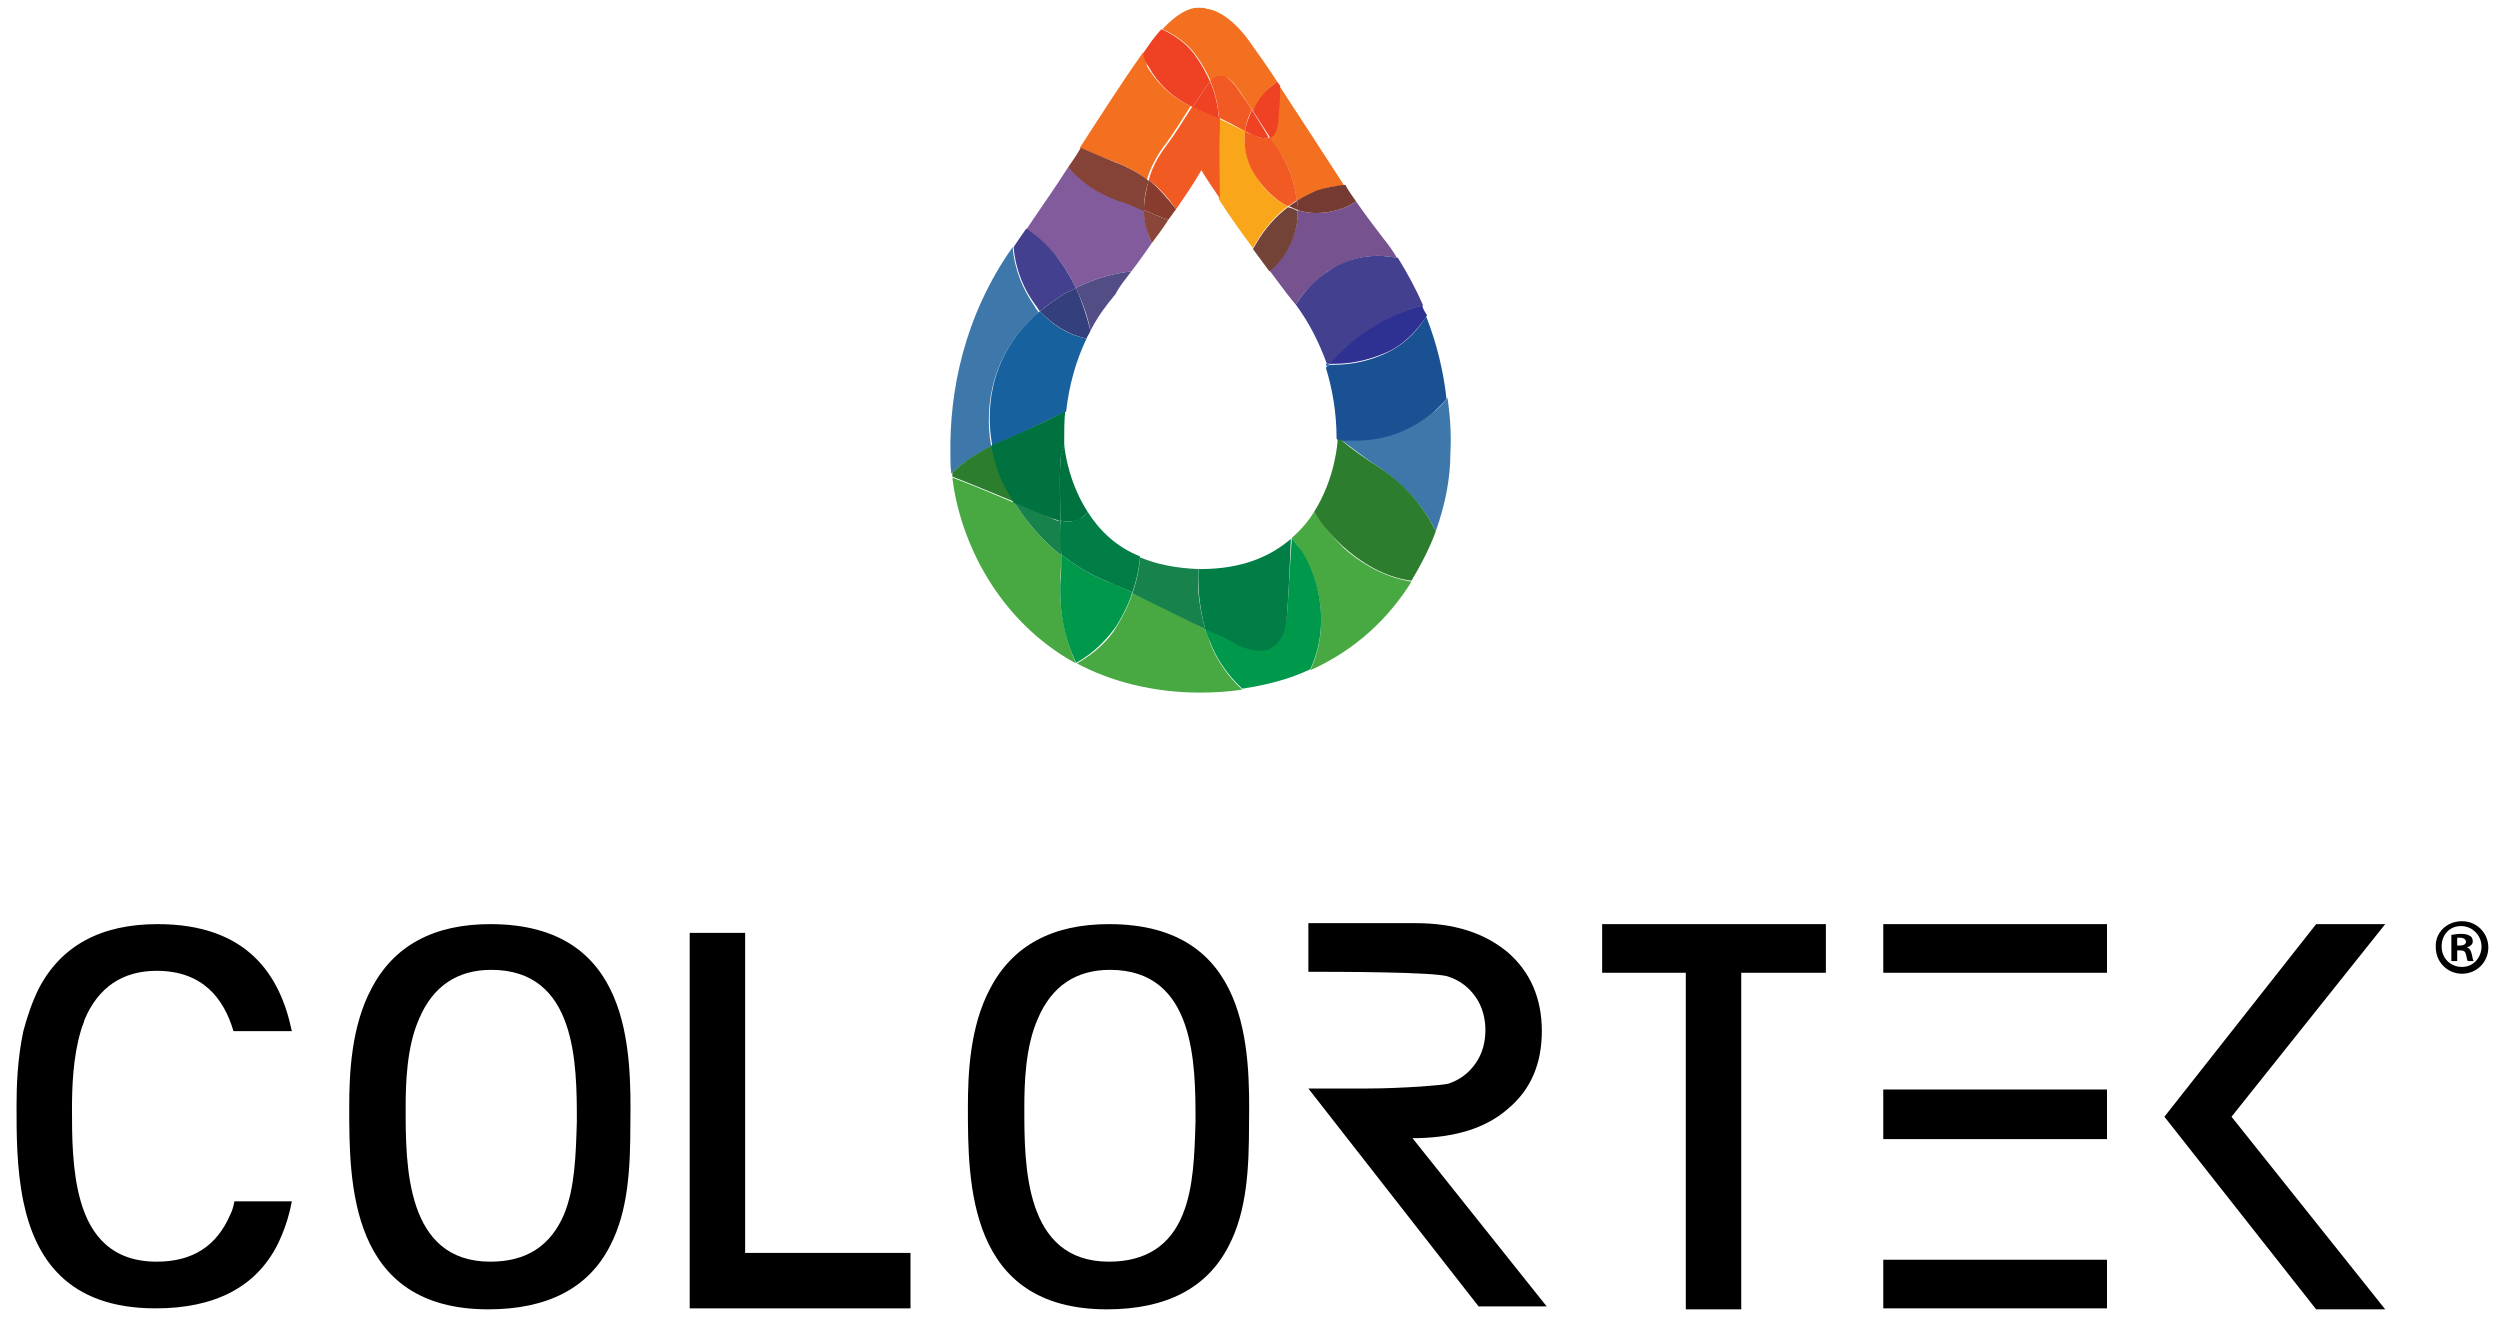 <?xml version="1.0" encoding="iso-8859-1"?>
<!-- Generator: Adobe Illustrator 16.0.0, SVG Export Plug-In . SVG Version: 6.00 Build 0)  -->
<!DOCTYPE svg PUBLIC "-//W3C//DTD SVG 1.0//EN" "http://www.w3.org/TR/2001/REC-SVG-20010904/DTD/svg10.dtd">
<svg version="1.0" id="Layer_1" xmlns="http://www.w3.org/2000/svg" xmlns:xlink="http://www.w3.org/1999/xlink" x="0px" y="0px"
	 width="257px" height="136.3px" viewBox="0 0 257 136.3" enable-background="new 0 0 257 136.3" xml:space="preserve">
<g>
	<defs>
		<rect id="SVGID_1_" x="-13" y="-7" width="283.5" height="149.3"/>
	</defs>
	<clipPath id="SVGID_2_">
		<use xlink:href="#SVGID_1_"  overflow="visible"/>
	</clipPath>
	<path clip-path="url(#SVGID_2_)" fill="#76528F" d="M139.4,20.7c-1,0.7-2.5,1.2-4.1,1.2c-0.6,0-1.3-0.1-1.9-0.3c0,0.1,0,0.2,0,0.3
		c0,1.8-0.9,4.3-2.9,5.9c0.6,0.8,1.2,1.6,1.8,2.4l0.8,1c0,0,0.1,0.1,0.1,0.1c0.9-1.4,2.1-2.5,3.3-3.4c1.3-0.9,3.2-1.6,5.2-1.6
		c0.6,0,1.2,0.1,1.9,0.2c-0.4-0.7-0.9-1.4-1.4-2C141.2,23.2,140.3,22,139.4,20.7"/>
	<path clip-path="url(#SVGID_2_)" fill="#1C75BC" d="M136.3,37.4c0,0.1,0.1,0.2,0.1,0.3c0.1-0.1,0.1-0.1,0.2-0.2c0,0,0-0.1,0.1-0.1
		C136.5,37.4,136.4,37.4,136.3,37.4"/>
	<path clip-path="url(#SVGID_2_)" fill="#434090" d="M141.7,26.3c-2.1,0-4,0.7-5.2,1.6c-1.2,0.8-2.3,1.9-3.3,3.4
		c1.4,1.9,2.4,3.9,3.2,6.1c0.1,0,0.2,0,0.4,0c2.2-2.5,5.3-4.9,9.5-6c-0.7-1.6-1.6-3.3-2.6-4.9C142.9,26.4,142.3,26.3,141.7,26.3"/>
	<path clip-path="url(#SVGID_2_)" fill="#3E78AB" d="M148.8,40.9c-0.5,0.6-1,1.2-1.6,1.6c-1.9,1.5-4.5,2.7-7.7,2.7h0h-0.1
		c-0.5,0-1.1,0-1.6,0c1.3,0.9,2.5,1.9,3.9,2.8c2.8,1.9,4.7,4.2,5.9,6.6c1-2.8,1.5-5.5,1.5-8C149.2,44.8,149.1,42.9,148.8,40.9"/>
	<path clip-path="url(#SVGID_2_)" fill="#1A5193" d="M146.6,32.5c-1,1.8-2.6,3.1-4.1,3.8c-1.5,0.7-3.3,1.2-5.4,1.2
		c-0.2,0-0.4,0-0.5,0c0,0,0,0.1-0.1,0.1c-0.1,0.1-0.1,0.1-0.2,0.2c0.7,2.3,1.1,4.7,1.1,7.3c0.1,0.1,0.2,0.2,0.3,0.2
		c0.5,0,1.1,0,1.6,0h0.1h0c3.2,0,5.8-1.2,7.7-2.7c0.5-0.4,1.1-1,1.6-1.6C148.4,38.2,147.7,35.3,146.6,32.5"/>
	<path clip-path="url(#SVGID_2_)" fill="#2E3192" d="M146.2,31.4c-4.2,1.1-7.3,3.5-9.5,6c0.2,0,0.4,0,0.5,0c2,0,3.8-0.5,5.4-1.2
		c1.4-0.6,3-2,4.1-3.8C146.5,32.1,146.3,31.8,146.2,31.4"/>
	<path clip-path="url(#SVGID_2_)" fill="#48A842" d="M116.4,61c-0.4,1.3-1,2.4-1.6,3.4c-0.8,1.4-2.3,2.8-4.1,3.8
		c3.4,1.8,7.7,3,12.7,3c1.5,0,2.9-0.1,4.3-0.3c-1.6-1.5-2.7-3.2-3.3-4.8c-0.2-0.5-0.3-0.9-0.5-1.4C121.4,63.4,118.9,62.1,116.4,61"
		/>
	<path clip-path="url(#SVGID_2_)" fill="#17824B" d="M117.2,57.3c-0.1,1.3-0.4,2.6-0.8,3.7c2.5,1.2,4.9,2.4,7.5,3.7
		c-0.5-1.9-0.9-4-0.7-6.2C120.8,58.4,118.9,58,117.2,57.3"/>
	<path clip-path="url(#SVGID_2_)" fill="#48A842" d="M135.1,52.6c-0.6,1-1.4,1.9-2.3,2.7c0.4,0.5,0.7,1,1,1.4
		c1.8,2.8,3,7.7,0.9,12.2c4.7-2.1,8.1-5.4,10.4-9.1c-2.3-0.4-4.6-1.4-6.9-3.4C136.9,55.1,135.9,53.9,135.1,52.6"/>
	<path clip-path="url(#SVGID_2_)" fill="#2D7D2F" d="M137.8,45.2c-0.1,0-0.2,0-0.3,0c0,0,0,0,0,0.1c0,0.1-0.2,3.8-2.4,7.3
		c0.7,1.3,1.8,2.5,3.1,3.7c2.3,2,4.6,3.1,6.9,3.4c1-1.7,1.9-3.4,2.5-5.1c-1.2-2.4-3.1-4.8-5.9-6.6C140.3,47.1,139,46.2,137.8,45.2"
		/>
	<path clip-path="url(#SVGID_2_)" fill="#3D505A" d="M137.5,45c0,0.1,0,0.2,0,0.2c0.1,0,0.2,0,0.3,0C137.7,45.2,137.6,45.1,137.5,45
		"/>
	<path clip-path="url(#SVGID_2_)" fill="#00984A" d="M132.8,55.3C132.8,55.3,132.7,55.3,132.8,55.3c-0.2,2.7-0.3,5.4-0.5,7.9
		c-0.2,1.8-0.8,2.9-1.5,3.2c-0.3,0.2-0.7,0.4-1.3,0.4c-0.6,0-1.4-0.2-2.3-0.6c-1.1-0.5-2.2-1-3.3-1.6c0.1,0.5,0.3,1,0.5,1.4
		c0.6,1.6,1.7,3.3,3.3,4.8c2.6-0.4,4.9-1,7-2c2.1-4.5,0.9-9.4-0.9-12.2C133.5,56.3,133.2,55.8,132.8,55.3"/>
	<path clip-path="url(#SVGID_2_)" fill="#007E46" d="M132.7,55.4c-2.1,1.8-5,3.1-9.3,3.1c-0.1,0-0.2,0-0.2,0
		c-0.1,2.3,0.2,4.3,0.7,6.2c1.1,0.5,2.2,1,3.3,1.6c0.9,0.4,1.6,0.6,2.3,0.6c0.6,0,1-0.1,1.3-0.4c0.7-0.3,1.4-1.4,1.5-3.2
		C132.5,60.7,132.6,58,132.7,55.4"/>
	<path clip-path="url(#SVGID_2_)" fill="#48A842" d="M97.9,49.1c0.8,6.6,4.7,14.7,12.7,19.1c-1-2.3-1.7-5-1.6-8.1c0-1,0.1-2,0.1-3
		c-2-1.6-3.6-3.5-4.8-5.4C102.1,50.8,100.1,49.9,97.9,49.1"/>
	<path clip-path="url(#SVGID_2_)" fill="#17824B" d="M104.3,51.7c1.2,1.9,2.8,3.8,4.8,5.4c0-1.2,0-2.3-0.1-3.5
		c-0.3-0.1-0.5-0.1-0.8-0.3C106.9,52.7,105.5,52.2,104.3,51.7"/>
	<path clip-path="url(#SVGID_2_)" fill="#00984A" d="M109.1,57c0,1,0,2-0.1,3c-0.1,3.1,0.5,5.8,1.6,8.1c0,0,0.1,0,0.1,0
		c1.8-1,3.2-2.5,4.1-3.8c0.6-1,1.2-2.1,1.6-3.4c-0.8-0.4-1.6-0.7-2.5-1.1C112.1,59.1,110.5,58.1,109.1,57"/>
	<path clip-path="url(#SVGID_2_)" fill="#007E46" d="M111.8,52.6c-0.2,0.3-0.4,0.5-0.6,0.6c-0.3,0.2-0.7,0.4-1.3,0.4
		c-0.3,0-0.6,0-0.9-0.1c0,1.2,0,2.3,0.1,3.5c1.4,1.1,3,2.1,4.8,2.8c0.8,0.4,1.7,0.7,2.5,1.1c0.4-1.1,0.7-2.4,0.8-3.7
		C114.7,56.2,113,54.5,111.8,52.6"/>
	<path clip-path="url(#SVGID_2_)" fill="#3E78AB" d="M104.1,25.4c-5,7.1-6.5,14.8-6.4,21.3c0,0.6,0,1.3,0.1,2c1.1-1.1,2.5-2,4.1-2.8
		c-0.8-4.4,0.2-9.8,4.9-13.8c-0.2-0.2-0.4-0.5-0.5-0.7C105.2,29.8,104.3,27.8,104.1,25.4"/>
	<path clip-path="url(#SVGID_2_)" fill="#17629E" d="M106.9,32c-4.8,4-5.7,9.4-4.9,13.8c0.3-0.1,0.6-0.3,0.9-0.4
		c2.3-0.9,4.5-2.1,6.7-3.1c0.3-2.7,1-5.2,2.1-7.5C109.6,34.4,108,33.2,106.9,32"/>
	<path clip-path="url(#SVGID_2_)" fill="#2D7D2F" d="M102,45.8c-1.6,0.8-3,1.7-4.1,2.8c0,0.1,0,0.3,0,0.4c2.1,0.8,4.2,1.7,6.4,2.6
		c-0.2-0.4-0.4-0.7-0.6-1.1C102.9,49.3,102.3,47.6,102,45.8"/>
	<path clip-path="url(#SVGID_2_)" fill="#00723F" d="M109.5,42.3c-2.2,1.1-4.5,2.2-6.7,3.1c-0.3,0.1-0.6,0.2-0.9,0.4
		c0.3,1.8,0.9,3.5,1.7,4.8c0.2,0.4,0.4,0.7,0.6,1.1c1.3,0.5,2.6,1.1,4,1.6c0.3,0.1,0.6,0.2,0.8,0.3c0-2-0.1-4,0-5.9
		c0-0.8,0.2-1.4,0.4-1.9c0-0.2,0-0.4,0-0.4C109.4,44.3,109.4,43.3,109.5,42.3"/>
	<path clip-path="url(#SVGID_2_)" fill="#00723F" d="M109.4,45.7c-0.2,0.5-0.4,1.1-0.4,1.9c-0.1,1.9,0,3.9,0,5.9
		c0.3,0.1,0.6,0.1,0.9,0.1c0.6,0,1-0.1,1.3-0.4c0.2-0.1,0.4-0.3,0.6-0.6C110,49.8,109.5,46.8,109.4,45.7"/>
	<path clip-path="url(#SVGID_2_)" fill="#F37021" d="M123.4,0.8c-0.1,0-0.3,0-0.3,0c-1,0-2.3,0.8-3.6,2.2c1.6,0.7,2.9,1.8,3.6,2.9
		c0.5,0.7,1,1.6,1.4,2.5c0.4-0.3,0.7-0.5,1-0.5c0,0,0.1,0,0.1,0c0,0,0.1,0,0.1,0c0.4,0,0.9,0.3,1.4,1c0.6,0.8,1.1,1.7,1.7,2.5
		c0.6-1.1,1.3-2.1,2.1-2.7c0.1-0.1,0.3-0.2,0.4-0.3c-0.9-1.4-1.9-2.8-2.9-4.2c-1.5-2.1-3.2-3.2-4.4-3.3
		C123.9,0.8,123.6,0.8,123.4,0.8"/>
	<path clip-path="url(#SVGID_2_)" fill="#FAA61A" d="M125.3,12.2c0,0.4,0,0.8,0,1.2c-0.1,2.3,0,4.8,0,7.1c1.1,1.7,2.3,3.4,3.5,5
		c0.1-0.2,0.2-0.3,0.3-0.5c0.9-1.6,2.1-2.9,3.3-3.8c-1-0.5-2.1-1.3-2.9-2.5c-1.3-1.8-1.7-3.6-1.5-5.2
		C127.1,13.1,126.2,12.6,125.3,12.2"/>
	<path clip-path="url(#SVGID_2_)" fill="#734338" d="M132.4,21.3c-1.2,0.9-2.4,2.2-3.3,3.8c-0.1,0.2-0.2,0.3-0.3,0.5
		c0.6,0.8,1.1,1.5,1.7,2.3c2-1.6,2.9-4.1,2.9-5.9c0-0.1,0-0.2,0-0.3C133.1,21.5,132.8,21.4,132.4,21.3"/>
	<path clip-path="url(#SVGID_2_)" fill="#F15A22" d="M125.6,7.8C125.6,7.8,125.5,7.8,125.6,7.8c-0.1,0-0.1,0-0.2,0
		c-0.3,0-0.6,0.2-1,0.5c0.5,1.1,0.8,2.4,0.9,3.8c0.9,0.4,1.8,0.9,2.7,1.4c0.1-0.8,0.3-1.5,0.7-2.2c-0.5-0.8-1.1-1.6-1.7-2.5
		C126.5,8.2,126,7.8,125.6,7.8"/>
	<path clip-path="url(#SVGID_2_)" fill="#F37021" d="M131.5,8.8c-0.1,1.3-0.1,2.6-0.2,3.8c-0.1,0.8-0.4,1.3-0.7,1.5c0,0,0,0-0.1,0.1
		c0.2,0.3,0.5,0.7,0.7,1c1.4,1.8,1.9,3.8,2.1,5.5c0.6-0.4,1.3-0.7,1.9-1c0.8-0.3,1.9-0.6,3-0.6C136,15.7,133.8,12.3,131.5,8.8"/>
	<path clip-path="url(#SVGID_2_)" fill="#753A32" d="M138.3,19c-1.1,0.1-2.1,0.3-3,0.6c-0.6,0.3-1.3,0.6-1.9,1c0,0.3,0,0.7,0,1
		c0.6,0.2,1.3,0.3,1.9,0.3c1.6,0,3.1-0.5,4.1-1.2C139,20.1,138.6,19.6,138.3,19"/>
	<path clip-path="url(#SVGID_2_)" fill="#EF4123" d="M131.3,8.4c-0.1,0.1-0.3,0.2-0.4,0.3c-0.8,0.6-1.6,1.5-2.1,2.7
		c0.6,0.9,1.2,1.9,1.8,2.8c0,0,0.1,0,0.1-0.1c0.3-0.1,0.6-0.7,0.7-1.5c0.1-1.2,0.2-2.5,0.2-3.8C131.4,8.6,131.4,8.5,131.3,8.4"/>
	<path clip-path="url(#SVGID_2_)" fill="#F15A22" d="M128,13.5c-0.2,1.6,0.1,3.4,1.5,5.2c0.9,1.2,1.9,2,2.9,2.5
		c0.3-0.2,0.6-0.4,0.9-0.6c-0.2-1.8-0.8-3.7-2.1-5.5c-0.2-0.3-0.5-0.7-0.7-1c-0.1,0.1-0.3,0.1-0.5,0.1c-0.3,0-0.7-0.1-1-0.3
		C128.7,13.8,128.3,13.7,128,13.5"/>
	<path clip-path="url(#SVGID_2_)" fill="#753A32" d="M133.4,20.6c-0.3,0.2-0.6,0.4-0.9,0.6c0.3,0.1,0.6,0.3,1,0.4
		C133.4,21.3,133.4,21,133.4,20.6"/>
	<path clip-path="url(#SVGID_2_)" fill="#EF4123" d="M128.7,11.3c-0.3,0.7-0.6,1.4-0.7,2.2c0.3,0.1,0.6,0.3,0.9,0.4
		c0.4,0.2,0.8,0.3,1,0.3c0.2,0,0.4,0,0.5-0.1C129.9,13.2,129.3,12.3,128.7,11.3"/>
	<path clip-path="url(#SVGID_2_)" fill="#815B9C" d="M109.8,17.2c-1.4,2.2-2.9,4.3-4.3,6.4c1.5,1,2.7,2.2,3.5,3.3
		c0.6,0.8,1.1,1.7,1.6,2.7c2-1,3.9-1.5,5.7-1.7c0.7-0.9,1.4-1.9,2.1-2.9c-0.5-1.1-0.7-2.2-0.8-3.1c0-0.1,0-0.2,0-0.3
		c-0.9-0.4-1.9-0.7-2.8-1.1C112.6,19.8,111,18.5,109.8,17.2"/>
	<path clip-path="url(#SVGID_2_)" fill="#524D85" d="M116.3,27.9c-1.8,0.2-3.7,0.7-5.7,1.7c0.6,1.3,1.2,2.8,1.5,4.4
		c0.5-1,1.1-1.9,1.8-2.8l0.8-1C115.1,29.4,115.7,28.7,116.3,27.9"/>
	<path clip-path="url(#SVGID_2_)" fill="#434090" d="M105.5,23.5c-0.2,0.3-0.5,0.7-0.7,1c-0.2,0.3-0.4,0.6-0.6,0.9
		c0.2,2.4,1.1,4.4,2.2,5.9c0.2,0.2,0.3,0.5,0.5,0.7c0.7-0.6,1.6-1.2,2.5-1.8c0.4-0.2,0.8-0.4,1.2-0.6c-0.5-1-1-1.9-1.6-2.7
		C108.2,25.7,107,24.5,105.5,23.5"/>
	<path clip-path="url(#SVGID_2_)" fill="#34407B" d="M110.6,29.6c-0.4,0.2-0.8,0.4-1.2,0.6c-0.9,0.6-1.8,1.2-2.5,1.8
		c1.1,1.2,2.8,2.4,4.8,2.8c0.1-0.3,0.3-0.5,0.4-0.8C111.7,32.4,111.2,30.9,110.6,29.6"/>
	<path clip-path="url(#SVGID_2_)" fill="#8A4638" d="M117.6,21.6c0,0.1,0,0.2,0,0.3c0,0.9,0.3,2,0.8,3.1c0.6-0.8,1.2-1.6,1.7-2.4
		C119.2,22.3,118.4,21.9,117.6,21.6"/>
	<path clip-path="url(#SVGID_2_)" fill="#F37021" d="M117.5,5.4c-2.2,3.1-4.3,6.4-6.5,9.8c1.2,0.5,2.3,1,3.5,1.4
		c1.3,0.5,2.5,1.1,3.4,1.9c0.3-1.1,0.9-2.3,1.7-3.4c1-1.3,1.9-2.8,2.8-4.2c-2.2-1-3.6-2.6-4.5-4.1C117.9,6.4,117.7,5.9,117.5,5.4"/>
	<path clip-path="url(#SVGID_2_)" fill="#EF4123" d="M119.4,3c-0.3,0.3-0.6,0.7-1,1.2c-0.3,0.4-0.6,0.9-0.9,1.3
		c0.1,0.5,0.3,1,0.6,1.4c0.9,1.6,2.3,3.1,4.5,4.1c0.5-0.7,0.9-1.4,1.4-2.1c0.1-0.2,0.3-0.4,0.4-0.5c-0.4-0.9-0.9-1.8-1.4-2.5
		C122.3,4.8,121,3.7,119.4,3"/>
	<path clip-path="url(#SVGID_2_)" fill="#F15A22" d="M122.6,10.9c-0.9,1.4-1.8,2.9-2.8,4.2c-0.8,1.1-1.4,2.2-1.7,3.4
		c1.2,0.9,2.1,2,2.8,3c0,0,0,0,0,0c0.9-1.3,1.8-2.6,2.6-4c0.6,1,1.3,2,1.9,2.9c0-2.3-0.1-4.8,0-7.1c0-0.4,0-0.8,0-1.2
		c-0.8-0.4-1.6-0.8-2.4-1.1C122.8,11,122.7,11,122.6,10.9"/>
	<path clip-path="url(#SVGID_2_)" fill="#EF4123" d="M124.4,8.4c-0.1,0.1-0.3,0.3-0.4,0.5c-0.5,0.7-0.9,1.4-1.4,2.1
		c0.1,0,0.2,0.1,0.3,0.1c0.8,0.4,1.6,0.7,2.4,1.1C125.2,10.8,124.9,9.5,124.4,8.4"/>
	<path clip-path="url(#SVGID_2_)" fill="#854337" d="M111.1,15.2c-0.4,0.7-0.8,1.3-1.3,2c1.2,1.4,2.8,2.6,5,3.4
		c1,0.3,1.9,0.7,2.8,1.1c0-1,0.1-2,0.5-3.1c-1-0.8-2.1-1.4-3.4-1.9C113.4,16.2,112.3,15.7,111.1,15.2"/>
	<path clip-path="url(#SVGID_2_)" fill="#883C2E" d="M118.1,18.5c-0.3,1.1-0.5,2.1-0.5,3.1c0.8,0.3,1.6,0.7,2.5,1
		c0.3-0.4,0.5-0.7,0.8-1.1c0,0,0,0,0,0C120.1,20.5,119.2,19.4,118.1,18.5"/>
	<rect x="193.6" y="95" clip-path="url(#SVGID_2_)" width="23" height="5"/>
	<polygon clip-path="url(#SVGID_2_)" points="76.6,95.9 70.9,95.9 70.9,128.8 70.9,133.7 70.9,134.5 93.6,134.5 93.6,128.8 
		76.6,128.8 	"/>
	<polygon clip-path="url(#SVGID_2_)" points="164.7,100 173.3,100 173.3,100 173.3,134.6 179,134.6 179,100 179,100 187.7,100 
		187.7,95 164.7,95 	"/>
	<rect x="193.6" y="112" clip-path="url(#SVGID_2_)" width="23" height="5.1"/>
	<rect x="193.6" y="129.5" clip-path="url(#SVGID_2_)" width="23" height="5"/>
	<path clip-path="url(#SVGID_2_)" d="M145.4,117c0.1,0,0.2,0,0.4,0l0,0c3.8-0.1,6.9-1,9.2-3c2.4-2,3.5-4.7,3.5-8
		c0-3.4-1.2-6.1-3.5-8.1c-2.4-2-5.5-3-9.5-3h-11v5c2.8,0,13.2,0,14.4,0.5c1.2,0.4,2.1,1.1,2.8,2.1c0.7,1,1,2.2,1,3.4
		c0,1.2-0.3,2.4-1,3.4c-0.7,1-1.6,1.7-2.8,2.1c-0.4,0.1-1.5,0.2-2.9,0.3l0,0c-1.6,0.1-3.6,0.2-5.6,0.2h-5.9l17.5,22.4h7L145.2,117
		H145.4z"/>
	<polygon clip-path="url(#SVGID_2_)" points="245.2,95 238.1,95 222.5,114.8 238.1,134.6 245.2,134.6 229.4,114.8 	"/>
	<path clip-path="url(#SVGID_2_)" d="M114,95c-5.8,0-9.9,2.2-12.2,6.6c-2.1,3.9-2.3,8.8-2.3,12.2c0,7.8,0,20.8,14.3,20.8
		c6.1,0,10.3-2.2,12.5-6.5c1.9-3.6,2.1-8.1,2.1-12.5C128.5,107.9,128.5,95,114,95 M121.6,124.8c-1.3,3.3-3.9,4.9-7.6,4.9
		c-8.7,0-8.7-9.9-8.7-15.8c0-2.5,0.1-6.3,1.4-9.2c1.4-3.3,3.9-5,7.4-5c8.8,0,8.8,9.7,8.8,15.6C122.8,118.7,122.7,122.1,121.6,124.8"
		/>
	<path clip-path="url(#SVGID_2_)" d="M50.4,95c-5.8,0-9.9,2.2-12.2,6.6c-2.1,3.9-2.3,8.8-2.3,12.2c0,7.8,0,20.8,14.3,20.8
		c6.1,0,10.3-2.2,12.5-6.5c1.9-3.6,2.1-8.1,2.1-12.5C64.9,107.9,64.9,95,50.4,95 M58,124.8c-1.4,3.3-3.9,4.9-7.6,4.9
		c-8.7,0-8.7-9.9-8.7-15.8c0-2.5,0.1-6.3,1.4-9.2c1.4-3.3,3.9-5,7.4-5c8.8,0,8.8,9.7,8.8,15.6C59.2,118.7,59.1,122.1,58,124.8"/>
	<path clip-path="url(#SVGID_2_)" d="M23.7,124.8c-1.4,3.3-3.9,4.9-7.6,4.9c-4.6,0-6.8-2.7-7.8-6.2c-0.9-3.1-0.9-6.8-0.9-9.5
		c0-2.2,0.1-5.3,0.9-8c0.1-0.4,0.3-0.8,0.4-1.2c1.4-3.3,3.9-5,7.4-5c4.7,0,6.9,2.8,7.9,6.2H30c-1.2-5.8-4.6-11-13.8-11
		c-5.8,0-9.9,2.2-12.2,6.6c-0.7,1.4-1.2,2.9-1.6,4.4c-0.6,2.8-0.7,5.6-0.7,7.7c0,2.9,0,6.4,0.7,9.8c1.2,5.8,4.5,11,13.6,11
		c6.1,0,10.3-2.2,12.5-6.5c0.7-1.4,1.2-2.9,1.5-4.5h-5.9C24,124,23.9,124.4,23.7,124.8"/>
	<path clip-path="url(#SVGID_2_)" d="M253.1,94.7c1.5,0,2.7,1.2,2.7,2.7c0,1.5-1.2,2.7-2.7,2.7c-1.5,0-2.7-1.2-2.7-2.7
		C250.3,95.9,251.5,94.7,253.1,94.7L253.1,94.7z M253,95.2c-1.2,0-2,0.9-2,2.1c0,1.2,0.9,2.1,2.1,2.1c1.2,0,2-1,2-2.1
		C255.1,96.2,254.2,95.2,253,95.2L253,95.2z M252.6,98.8H252v-2.7c0.2,0,0.5-0.1,1-0.1c0.5,0,0.7,0.1,0.9,0.2
		c0.2,0.1,0.3,0.3,0.3,0.6c0,0.3-0.3,0.5-0.6,0.6v0c0.3,0.1,0.4,0.3,0.5,0.7c0.1,0.4,0.1,0.6,0.2,0.7h-0.6c-0.1-0.1-0.1-0.3-0.2-0.7
		c-0.1-0.3-0.2-0.4-0.6-0.4h-0.3V98.8z M252.6,97.2h0.3c0.3,0,0.6-0.1,0.6-0.4c0-0.2-0.2-0.4-0.6-0.4c-0.2,0-0.3,0-0.3,0V97.2z"/>
</g>
</svg>
